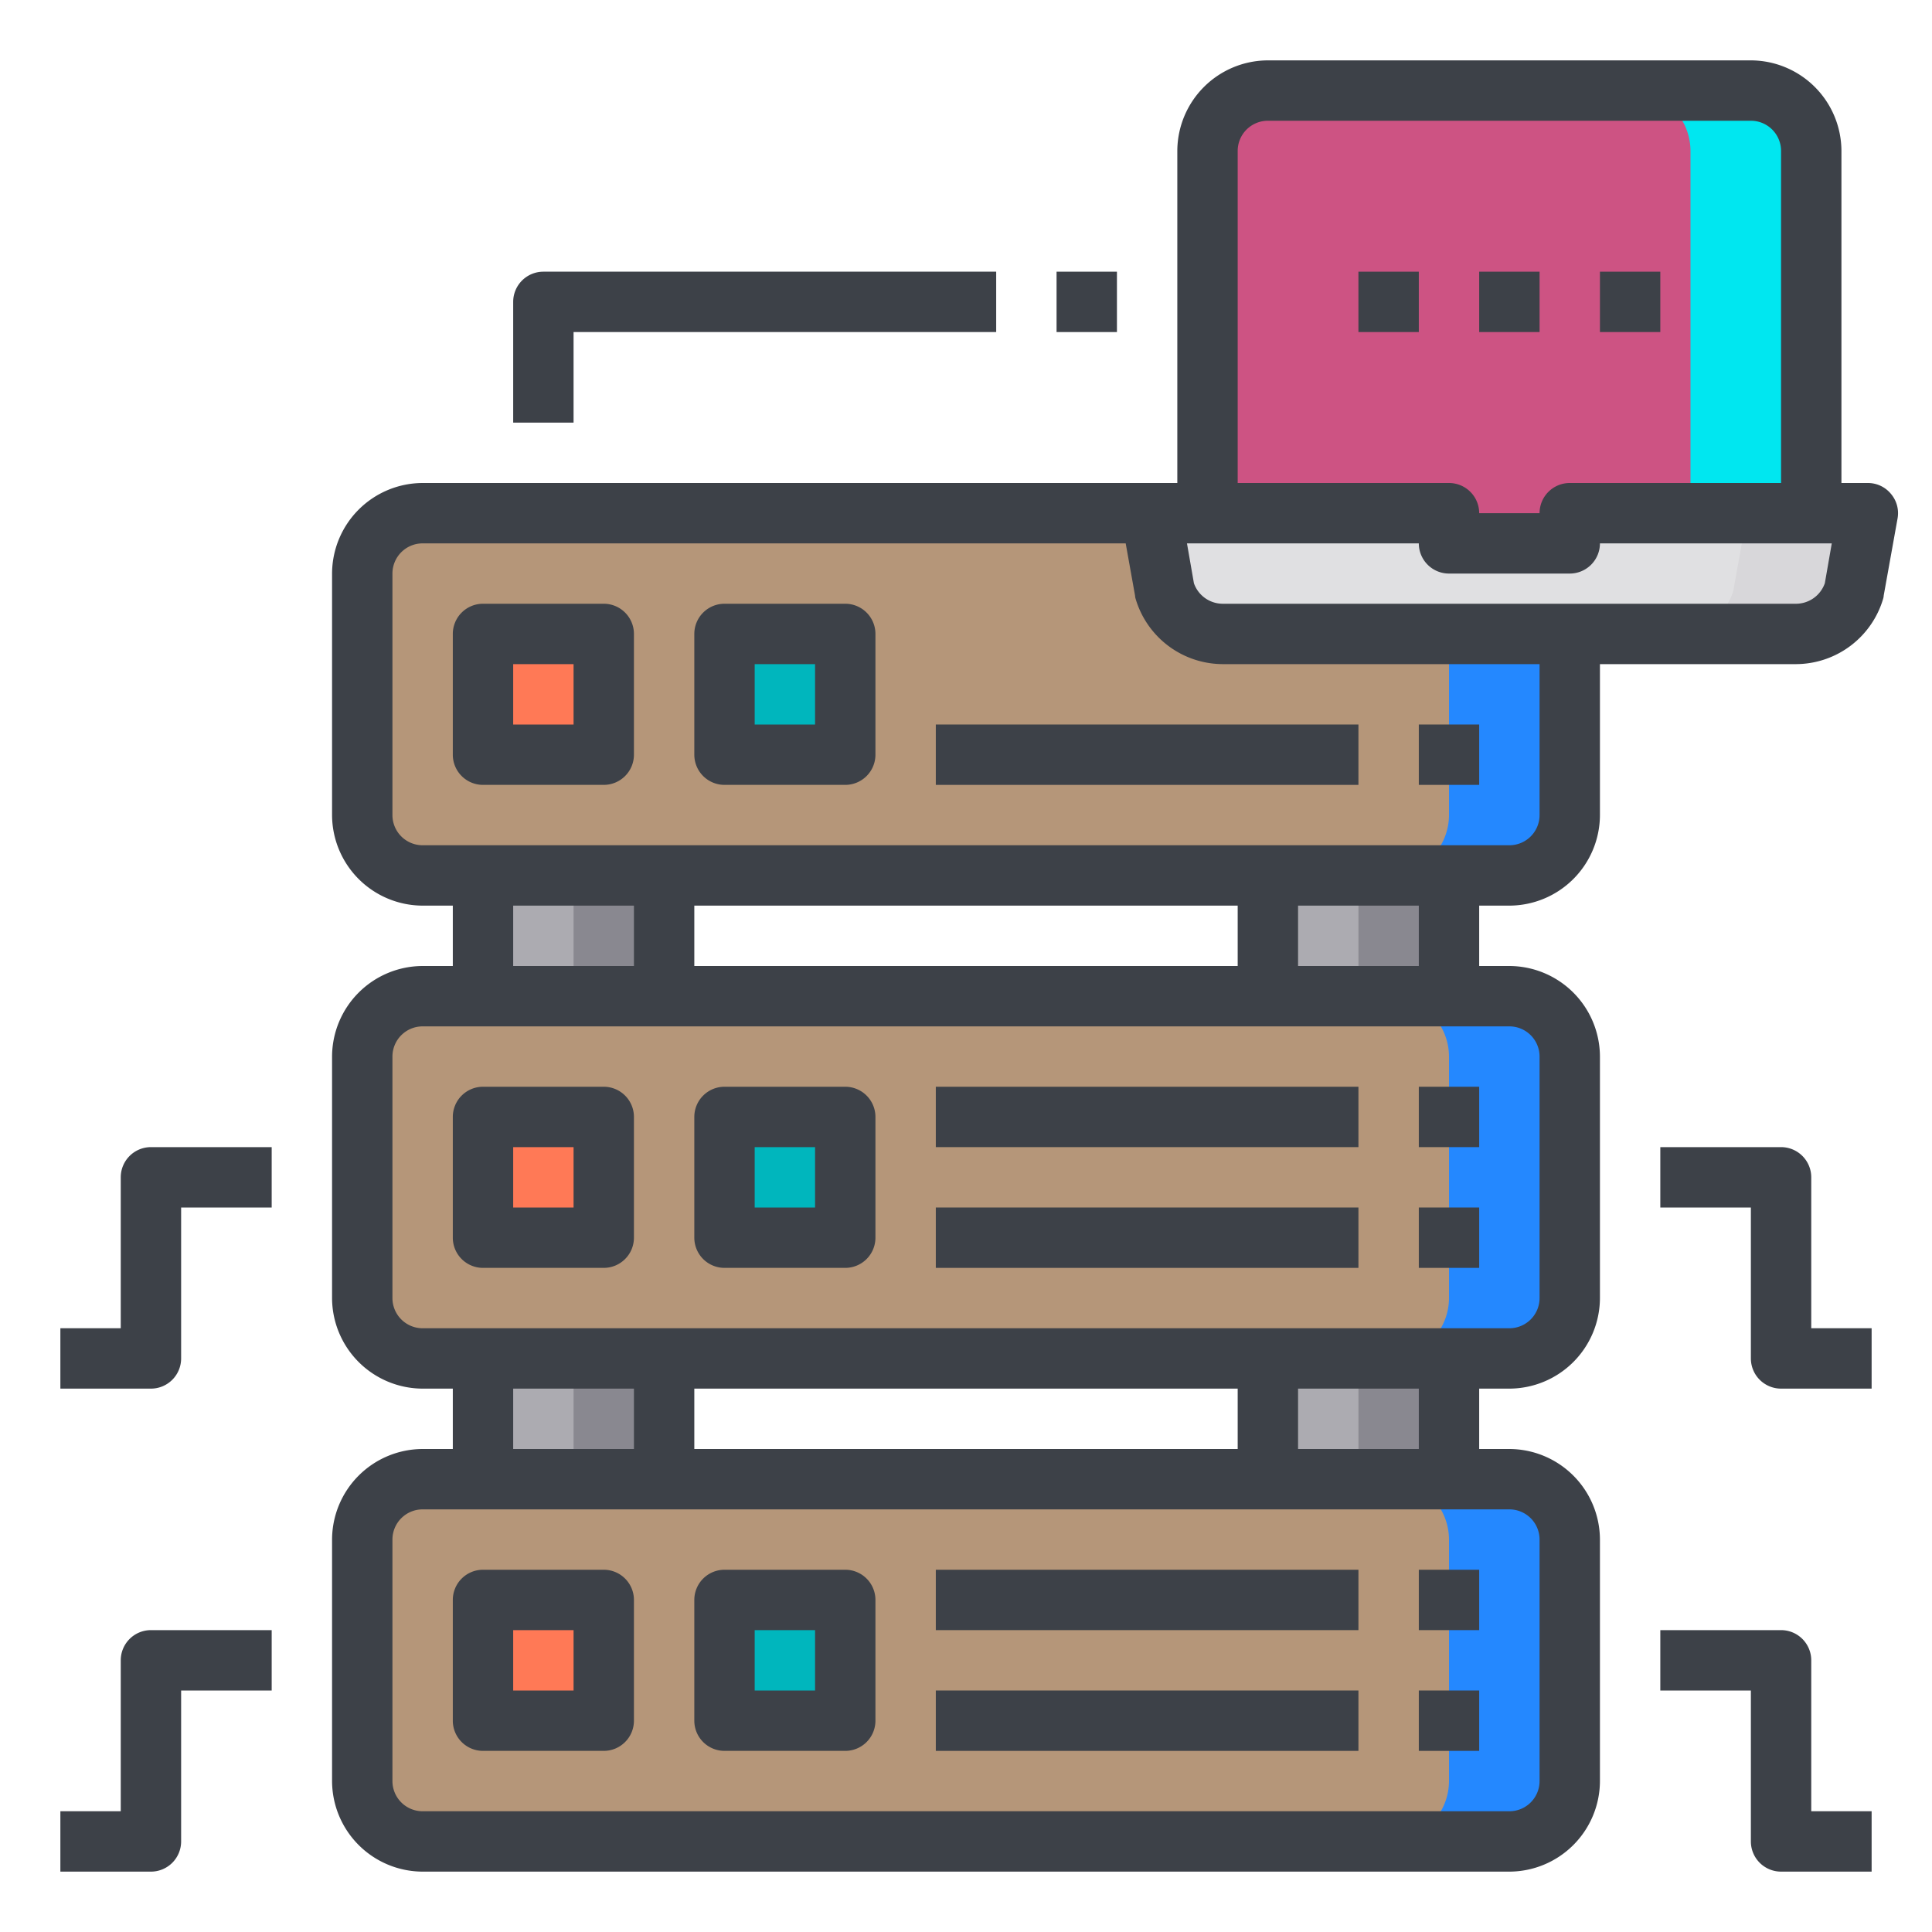 <svg height="512" viewBox="0 0 64 64" width="512" xmlns="http://www.w3.org/2000/svg" fill="#3d4148"><g id="Layer_34" data-name="Layer 34"><g id="server"><rect fill="#B59679" height="12" rx="2" width="40" x="12" y="33"/><path d="m52 35v8a2.006 2.006 0 0 1 -2 2h-4a2.006 2.006 0 0 0 2-2v-8a2.006 2.006 0 0 0 -2-2h4a2.006 2.006 0 0 1 2 2z" fill="#2488ff"/><path d="m42 45h6v4h-6z" fill="#acabb1"/><path d="m42 29h6v4h-6z" fill="#acabb1"/><path d="m45 29h3v4h-3z" fill="#898890"/><path d="m45 45h3v4h-3z" fill="#898890"/><rect fill="#B59679" height="12" rx="2" width="40" x="12" y="49"/><path d="m52 51v8a2.006 2.006 0 0 1 -2 2h-4a2.006 2.006 0 0 0 2-2v-8a2.006 2.006 0 0 0 -2-2h4a2.006 2.006 0 0 1 2 2z" fill="#2488ff"/><path d="m24 53h4v4h-4z" fill="#00b6bd"/><path d="m24 37h4v4h-4z" fill="#00b6bd"/><rect fill="#B59679" height="12" rx="2" width="40" x="12" y="17"/><path d="m52 19v8a2.006 2.006 0 0 1 -2 2h-4a2.006 2.006 0 0 0 2-2v-8a2.006 2.006 0 0 0 -2-2h4a2.006 2.006 0 0 1 2 2z" fill="#2488ff"/><path d="m24 21h4v4h-4z" fill="#00b6bd"/><path d="m16 45h6v4h-6z" fill="#acabb1"/><path d="m16 29h6v4h-6z" fill="#acabb1"/><path d="m19 29h3v4h-3z" fill="#898890"/><path d="m19 45h3v4h-3z" fill="#898890"/><g fill="#ff7956"><path d="m16 53h4v4h-4z"/><path d="m16 37h4v4h-4z"/><path d="m16 21h4v4h-4z"/></g><path d="m61.88 17-.46 2.56a2 2 0 0 1 -1.92 1.44h-19a2 2 0 0 1 -1.92-1.44l-.46-2.56h9.88v1h4v-1z" fill="#e0e0e2"/><path d="m60 5v12h-8v1h-4v-1h-8v-12a2.006 2.006 0 0 1 2-2h16a2.006 2.006 0 0 1 2 2z" fill="#CD5383"/><path d="m61.88 17-.46 2.56a2 2 0 0 1 -1.92 1.44h-4a2 2 0 0 0 1.92-1.44l.46-2.56z" fill="#d8d7da"/><path d="m60 5v12h-4v-12a2.006 2.006 0 0 0 -2-2h4a2.006 2.006 0 0 1 2 2z" fill="#00e7f0"/><path d="m16 42h4a1 1 0 0 0 1-1v-4a1 1 0 0 0 -1-1h-4a1 1 0 0 0 -1 1v4a1 1 0 0 0 1 1zm1-4h2v2h-2z"/><path d="m24 42h4a1 1 0 0 0 1-1v-4a1 1 0 0 0 -1-1h-4a1 1 0 0 0 -1 1v4a1 1 0 0 0 1 1zm1-4h2v2h-2z"/><path d="m31 36h14v2h-14z"/><path d="m47 36h2v2h-2z"/><path d="m31 40h14v2h-14z"/><path d="m47 40h2v2h-2z"/><path d="m20 20h-4a1 1 0 0 0 -1 1v4a1 1 0 0 0 1 1h4a1 1 0 0 0 1-1v-4a1 1 0 0 0 -1-1zm-1 4h-2v-2h2z"/><path d="m28 20h-4a1 1 0 0 0 -1 1v4a1 1 0 0 0 1 1h4a1 1 0 0 0 1-1v-4a1 1 0 0 0 -1-1zm-1 4h-2v-2h2z"/><path d="m31 24h14v2h-14z"/><path d="m47 24h2v2h-2z"/><path d="m16 58h4a1 1 0 0 0 1-1v-4a1 1 0 0 0 -1-1h-4a1 1 0 0 0 -1 1v4a1 1 0 0 0 1 1zm1-4h2v2h-2z"/><path d="m24 58h4a1 1 0 0 0 1-1v-4a1 1 0 0 0 -1-1h-4a1 1 0 0 0 -1 1v4a1 1 0 0 0 1 1zm1-4h2v2h-2z"/><path d="m31 52h14v2h-14z"/><path d="m47 52h2v2h-2z"/><path d="m31 56h14v2h-14z"/><path d="m47 56h2v2h-2z"/><path d="m60 39a1 1 0 0 0 -1-1h-4v2h3v5a1 1 0 0 0 1 1h3v-2h-2z"/><path d="m60 55a1 1 0 0 0 -1-1h-4v2h3v5a1 1 0 0 0 1 1h3v-2h-2z"/><path d="m4 39v5h-2v2h3a1 1 0 0 0 1-1v-5h3v-2h-4a1 1 0 0 0 -1 1z"/><path d="m4 55v5h-2v2h3a1 1 0 0 0 1-1v-5h3v-2h-4a1 1 0 0 0 -1 1z"/><path d="m62.64 16.36a.987.987 0 0 0 -.76-.36h-.88v-11a3.009 3.009 0 0 0 -3-3h-16a3.009 3.009 0 0 0 -3 3v11h-25a3.009 3.009 0 0 0 -3 3v8a3.009 3.009 0 0 0 3 3h1v2h-1a3.009 3.009 0 0 0 -3 3v8a3.009 3.009 0 0 0 3 3h1v2h-1a3.009 3.009 0 0 0 -3 3v8a3.009 3.009 0 0 0 3 3h36a3.009 3.009 0 0 0 3-3v-8a3.009 3.009 0 0 0 -3-3h-1v-2h1a3.009 3.009 0 0 0 3-3v-8a3.009 3.009 0 0 0 -3-3h-1v-2h1a3.009 3.009 0 0 0 3-3v-5h6.5a3.021 3.021 0 0 0 2.88-2.16.425.425 0 0 0 .02-.11l.46-2.56a.986.986 0 0 0 -.22-.81zm-21.64-11.36a1 1 0 0 1 1-1h16a1 1 0 0 1 1 1v11h-7a1 1 0 0 0 -1 1h-2a1 1 0 0 0 -1-1h-7zm9 45a1 1 0 0 1 1 1v8a1 1 0 0 1 -1 1h-36a1 1 0 0 1 -1-1v-8a1 1 0 0 1 1-1zm-33-2v-2h4v2zm6 0v-2h18v2zm20 0v-2h4v2zm7-14a1 1 0 0 1 1 1v8a1 1 0 0 1 -1 1h-36a1 1 0 0 1 -1-1v-8a1 1 0 0 1 1-1zm-33-2v-2h4v2zm6 0v-2h18v2zm20 0v-2h4v2zm8-5a1 1 0 0 1 -1 1h-36a1 1 0 0 1 -1-1v-8a1 1 0 0 1 1-1h23.29l.31 1.73a.425.425 0 0 0 .02.11 3.021 3.021 0 0 0 2.88 2.16h10.5zm9.45-7.68a1.014 1.014 0 0 1 -.95.68h-19a1.014 1.014 0 0 1 -.95-.68l-.23-1.32h7.68a1 1 0 0 0 1 1h4a1 1 0 0 0 1-1h7.68z"/><path d="m35 9h2v2h-2z"/><path d="m19 11h14v-2h-15a1 1 0 0 0 -1 1v4h2z"/><path d="m49 9h2v2h-2z"/><path d="m53 9h2v2h-2z"/><path d="m45 9h2v2h-2z"/></g></g></svg>
